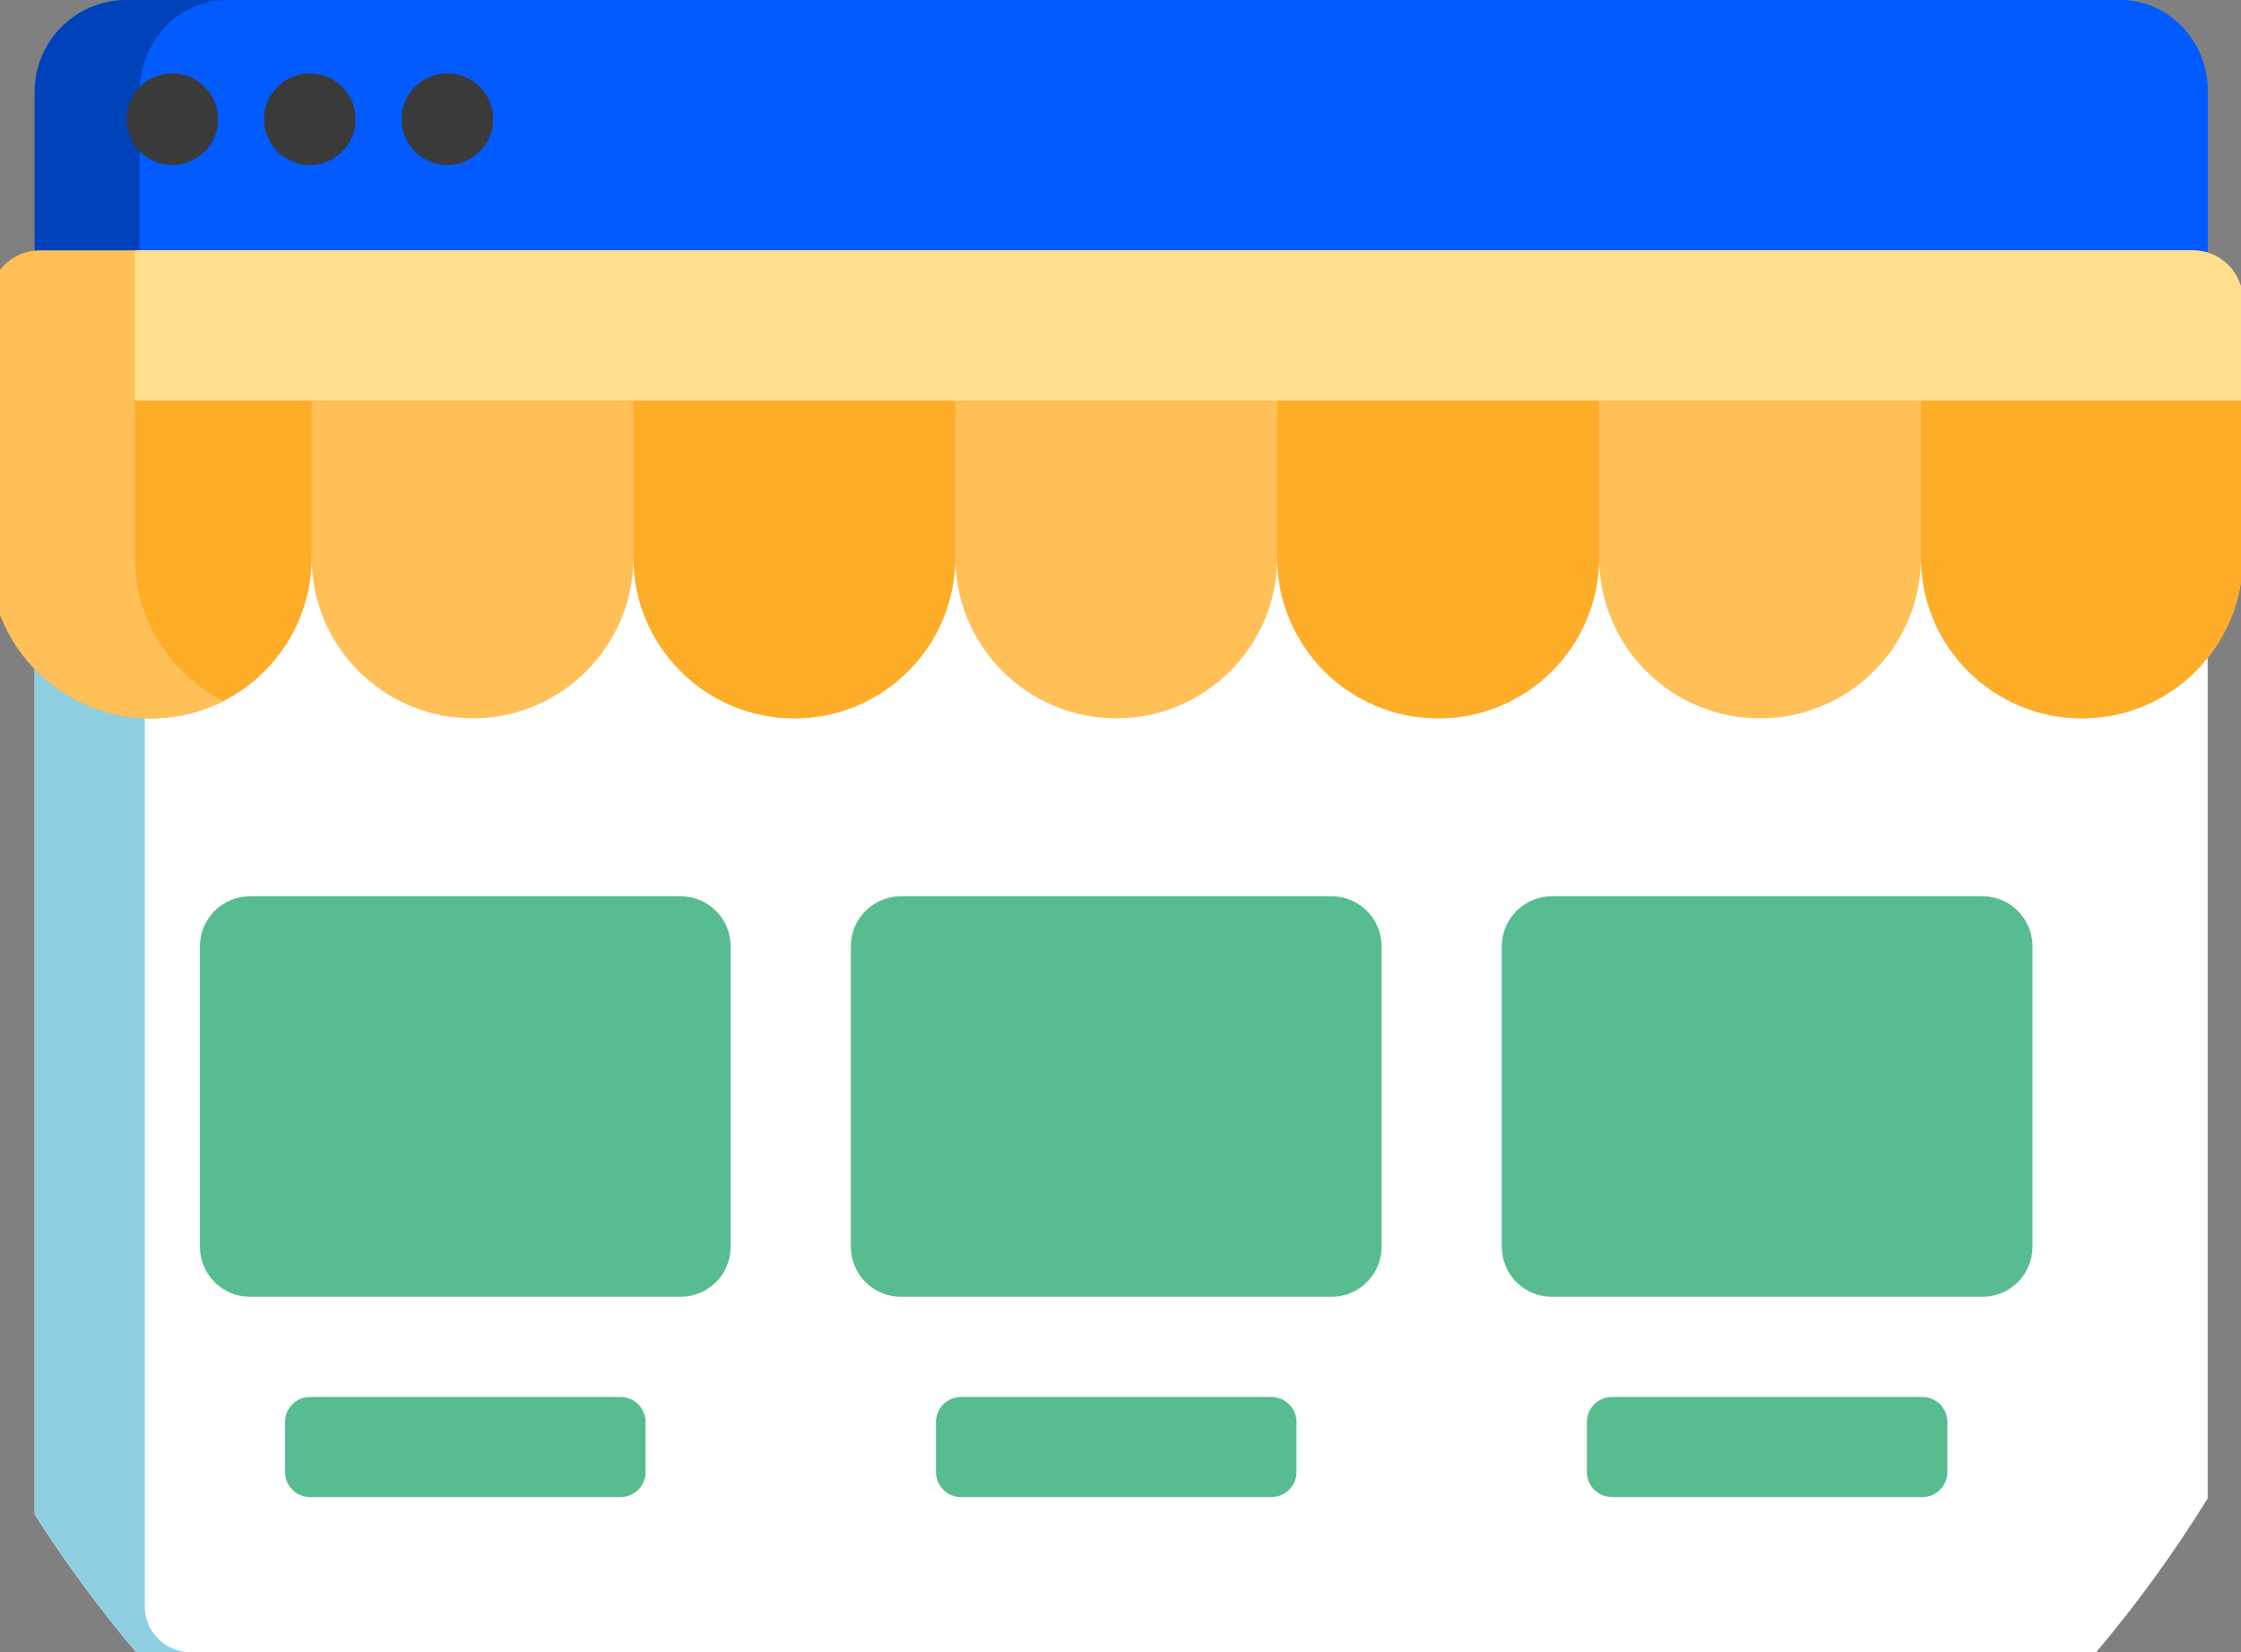 <svg width="217" height="160" viewBox="0 0 217 160" fill="none" xmlns="http://www.w3.org/2000/svg">
<rect x="0" y="0" width="217" height="160" fill="#808080" stroke="none"/>
<g clip-path="url(#clip0_1004_599)">
<path d="M204.897 35.699H12.23C7.327 35.699 3.352 31.724 3.352 26.82V8.879C3.352 3.975 7.327 0 12.23 0H79.708H204.896C209.8 0 213.775 3.975 213.775 8.879V26.82C213.775 31.724 209.8 35.699 204.897 35.699Z" fill="#0042BA"/>
<path d="M205.34 35.699H21.981C17.314 35.699 13.531 31.724 13.531 26.82V8.879C13.531 3.975 17.314 0 21.981 0H86.199H205.34C210.006 0 213.79 3.975 213.79 8.879V26.82C213.79 31.724 210.006 35.699 205.34 35.699Z" fill="#015BFF"/>
<path d="M21.121 11.543C21.121 13.995 19.133 15.982 16.681 15.982C14.23 15.982 12.242 13.995 12.242 11.543C12.242 9.091 14.23 7.104 16.681 7.104C19.133 7.104 21.121 9.091 21.121 11.543ZM30 7.104C27.548 7.104 25.561 9.091 25.561 11.543C25.561 13.995 27.548 15.982 30 15.982C32.452 15.982 34.439 13.995 34.439 11.543C34.439 9.091 32.451 7.104 30 7.104ZM43.318 7.104C40.866 7.104 38.878 9.091 38.878 11.543C38.878 13.995 40.866 15.982 43.318 15.982C45.769 15.982 47.757 13.995 47.757 11.543C47.757 9.091 45.769 7.104 43.318 7.104Z" fill="#3A3A3A"/>
<path d="M3.352 26.82H213.775V145.09C210.54 150.332 206.926 155.314 202.97 160H106.344H13.187C9.624 155.778 6.333 151.319 3.352 146.644V26.82Z" fill="white"/>
<path d="M18.465 160H13.186C9.624 155.778 6.333 151.319 3.352 146.644V62.335V26.82H14.025V62.335V155.56C14.025 158.012 16.013 160 18.465 160Z" fill="#8ED0E1"/>
<path d="M217.181 33.94V53.977C217.181 62.584 210.204 69.561 201.597 69.561C192.99 69.561 186.012 62.584 186.012 53.977C186.012 62.584 179.035 69.561 170.428 69.561C161.821 69.561 154.844 62.584 154.844 53.977C154.844 62.584 147.866 69.561 139.259 69.561C130.652 69.561 123.675 62.584 123.675 53.977C123.675 62.584 116.697 69.561 108.09 69.561C99.483 69.561 92.506 62.584 92.506 53.977C92.506 62.584 85.528 69.561 76.921 69.561C68.314 69.561 61.337 62.584 61.337 53.977C61.337 62.584 54.359 69.561 45.752 69.561C37.145 69.561 30.168 62.584 30.168 53.977C30.168 62.584 23.191 69.561 14.584 69.561C5.977 69.561 -1 62.584 -1 53.977V33.94H30.169H61.338H92.507H123.676H154.844H186.013H217.181Z" fill="#FFC058"/>
<path d="M-1 33.94H30.169V53.977C30.169 62.584 23.192 69.561 14.584 69.561C5.977 69.561 -1 62.584 -1 53.977V33.94ZM61.337 53.977C61.337 62.584 68.315 69.561 76.922 69.561C85.529 69.561 92.506 62.584 92.506 53.977V33.94H61.337V53.977ZM186.012 33.94V53.977C186.012 62.584 192.99 69.561 201.597 69.561C210.204 69.561 217.181 62.584 217.181 53.977V33.94H186.012ZM123.675 53.977C123.675 62.584 130.653 69.561 139.26 69.561C147.867 69.561 154.844 62.584 154.844 53.977V33.94H123.675V53.977Z" fill="#FEAD29"/>
<path d="M21.615 67.884C19.502 68.954 17.115 69.561 14.584 69.561C5.977 69.561 -1 62.584 -1 53.977V33.94H13.061V53.977C13.061 60.053 16.541 65.313 21.615 67.884Z" fill="#FFC058"/>
<path d="M217.181 38.788H-1V29.091C-1 26.413 1.171 24.242 3.848 24.242H212.333C215.011 24.242 217.181 26.413 217.181 29.091V38.788Z" fill="#FFC058"/>
<path d="M217.191 38.788H13.07V24.242H212.343C215.02 24.242 217.191 26.413 217.191 29.091V38.788Z" fill="#FFDF8E"/>
<path d="M62.511 137.698V142.547C62.511 143.885 61.425 144.971 60.087 144.971H30.026C28.687 144.971 27.602 143.885 27.602 142.547V137.698C27.602 136.359 28.687 135.274 30.026 135.274H60.087C61.425 135.274 62.511 136.359 62.511 137.698ZM123.117 135.274H93.056C91.718 135.274 90.632 136.359 90.632 137.698V142.547C90.632 143.885 91.718 144.971 93.056 144.971H123.117C124.455 144.971 125.541 143.885 125.541 142.547V137.698C125.541 136.359 124.455 135.274 123.117 135.274ZM65.905 86.789H24.208C21.53 86.789 19.359 88.96 19.359 91.638V120.728C19.359 123.406 21.53 125.577 24.208 125.577H65.905C68.582 125.577 70.753 123.406 70.753 120.728V91.638C70.753 88.96 68.582 86.789 65.905 86.789ZM128.935 86.789H87.238C84.56 86.789 82.389 88.96 82.389 91.638V120.728C82.389 123.406 84.56 125.577 87.238 125.577H128.935C131.613 125.577 133.783 123.406 133.783 120.728V91.638C133.783 88.96 131.613 86.789 128.935 86.789ZM191.965 86.789H150.268C147.59 86.789 145.42 88.96 145.42 91.638V120.728C145.42 123.406 147.59 125.577 150.268 125.577H191.965C194.643 125.577 196.813 123.406 196.813 120.728V91.638C196.813 88.96 194.643 86.789 191.965 86.789ZM186.147 135.274H156.086C154.748 135.274 153.662 136.359 153.662 137.698V142.547C153.662 143.885 154.748 144.971 156.086 144.971H186.147C187.486 144.971 188.571 143.885 188.571 142.547V137.698C188.571 136.359 187.486 135.274 186.147 135.274Z" fill="#57BD91"/>
</g>
<defs>
<clipPath id="clip0_1004_599">
<rect width="217" height="160" fill="white"/>
</clipPath>
</defs>
</svg>
